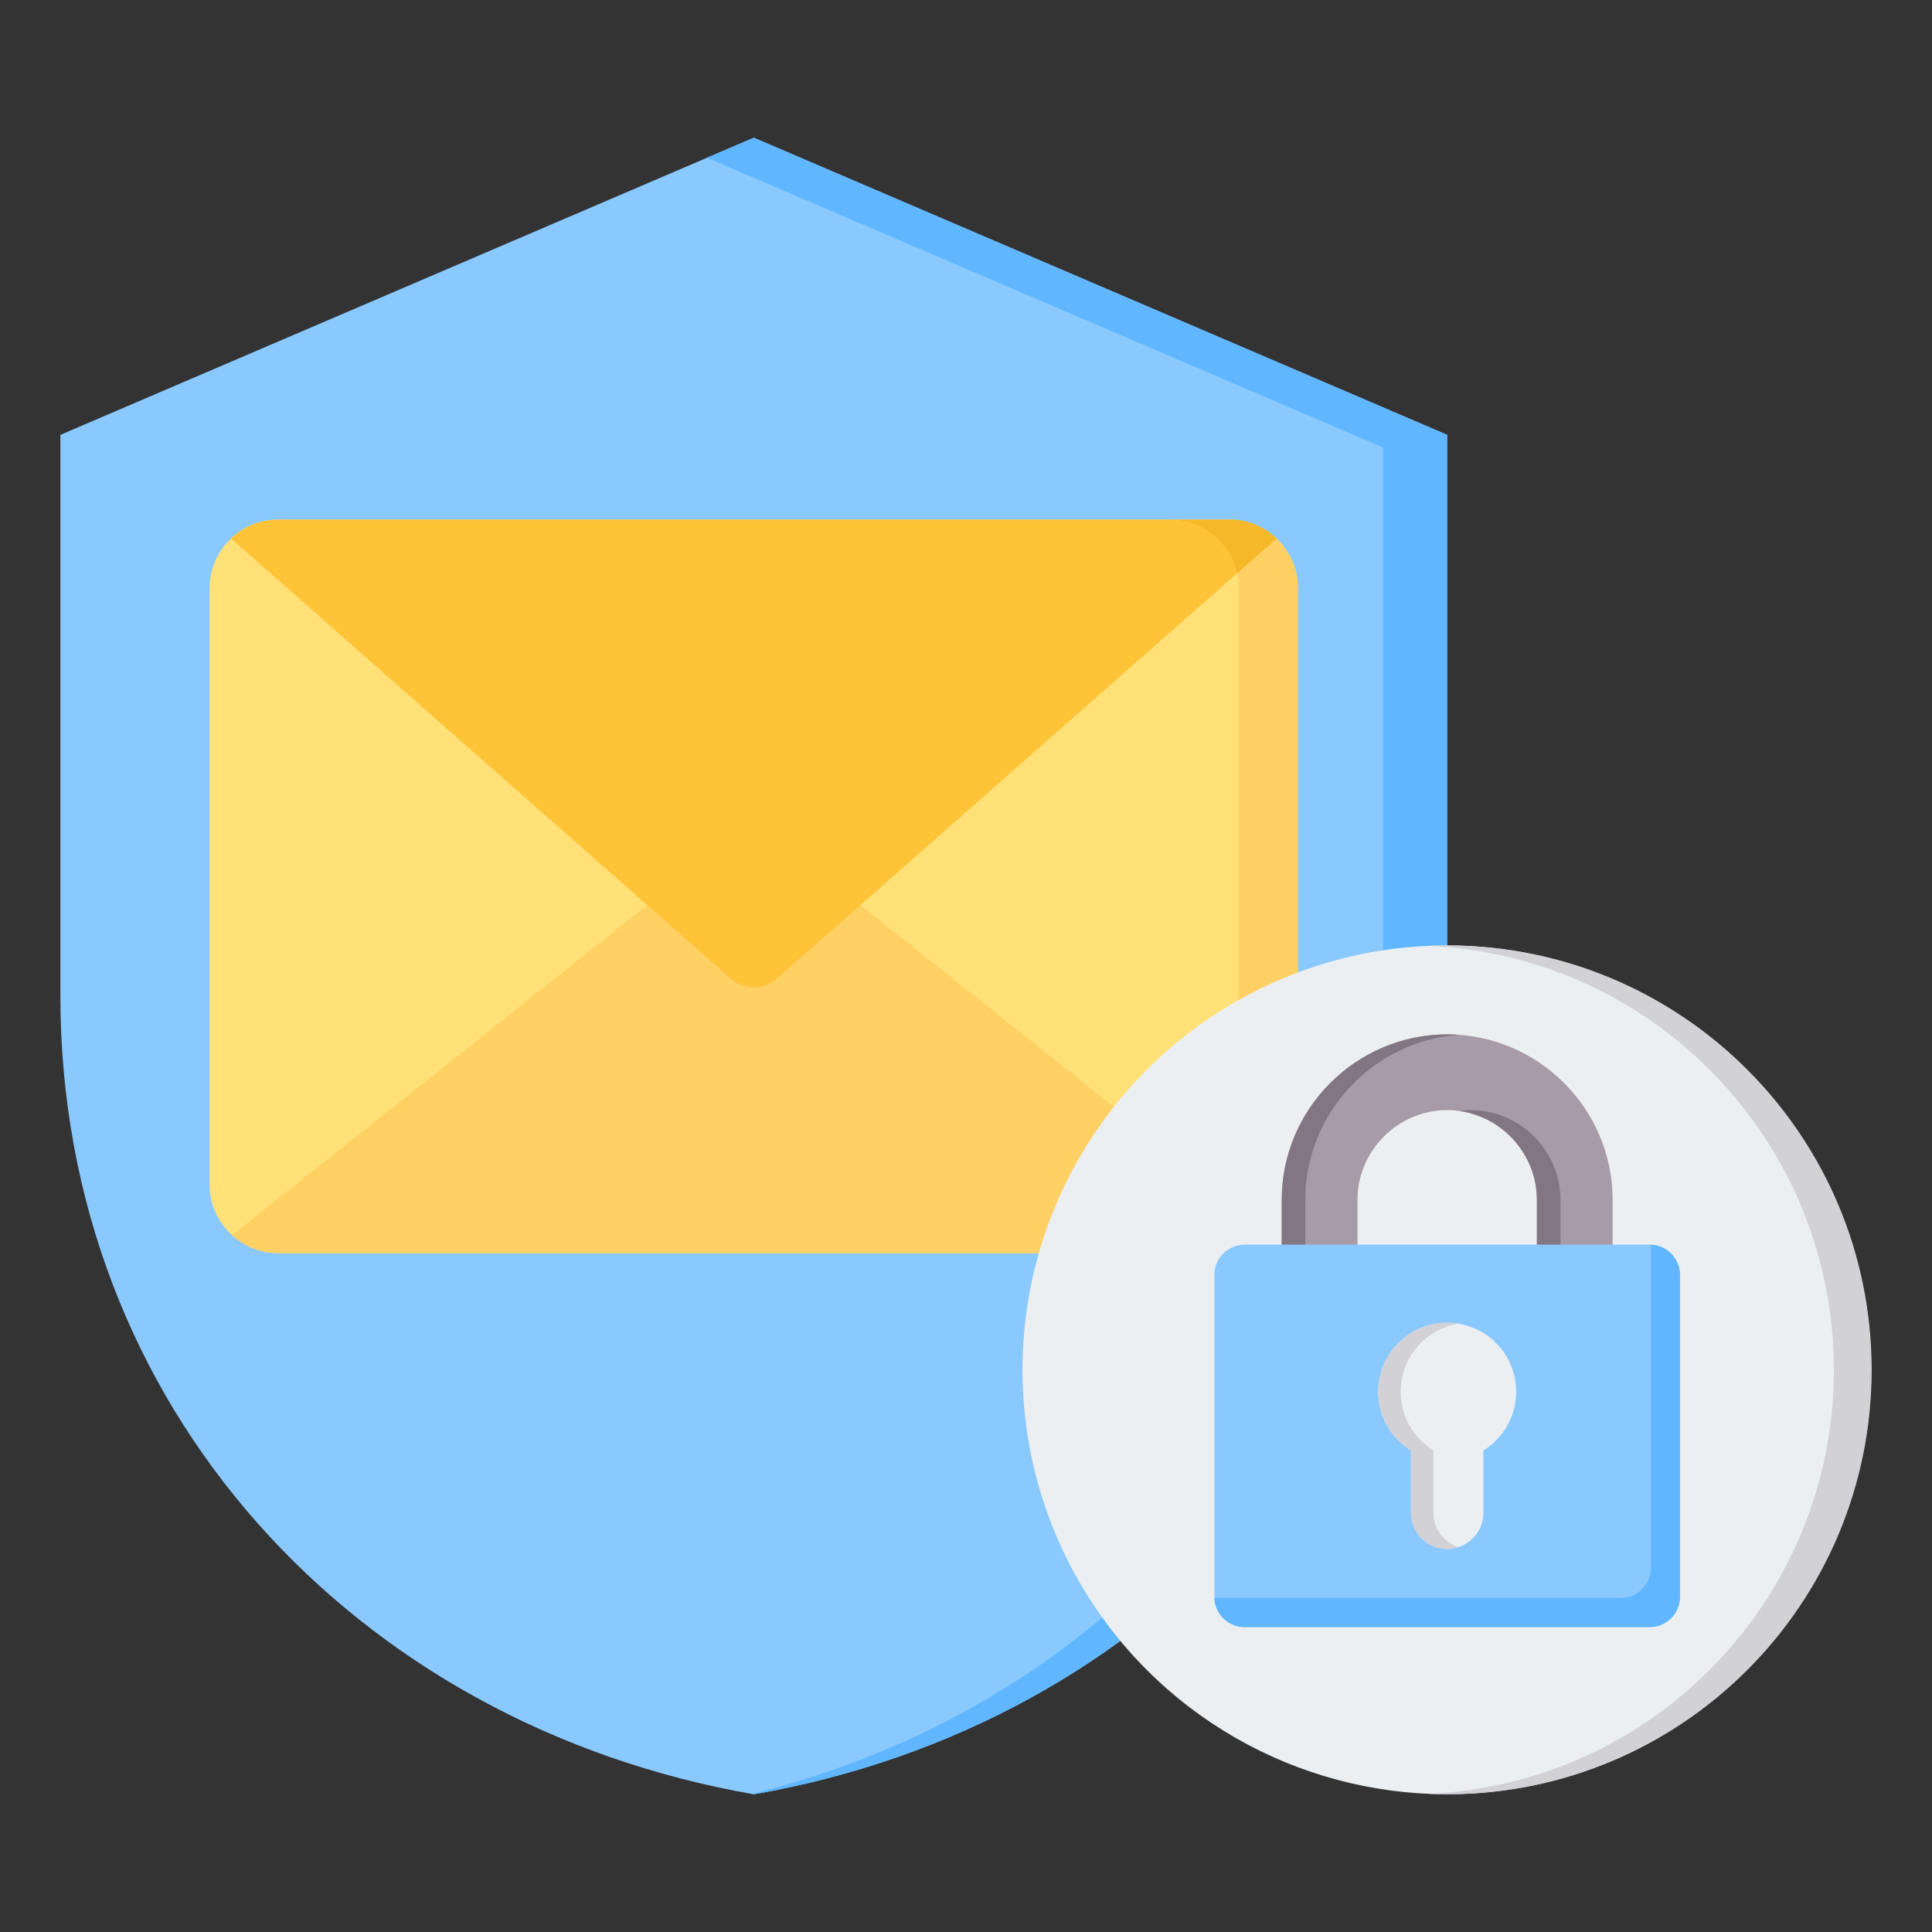 <svg xmlns="http://www.w3.org/2000/svg" id="Layer_1" height="512" viewBox="0 0 512 512" width="512"><rect x="0" y="0" width="512" height="512" fill="#333333" stroke="none"/><g><g clip-rule="evenodd" fill-rule="evenodd"><path d="m199.759 36.493 183.76 78.754v148.587c0 109.063-78.089 193.253-183.76 211.672-105.671-18.419-183.76-102.609-183.76-211.672v-148.587z" fill="#8ac9fe"></path><path d="m199.759 36.493 183.76 78.754v148.587c0 109.064-78.089 193.253-183.76 211.672-.187-.033-.372-.071-.56-.103 97.241-23.892 167.347-104.886 167.347-208.22v-148.587l-179.181-76.791z" fill="#60b7ff"></path></g><g><g clip-rule="evenodd" fill-rule="evenodd"><path d="m73.712 137.707h252.094c9.995 0 18.173 8.178 18.173 18.173v158.03c0 9.995-8.178 18.173-18.173 18.173h-252.094c-9.996 0-18.173-8.178-18.173-18.173v-158.03c0-9.995 8.178-18.173 18.173-18.173z" fill="#ffe177"></path><path d="m310.141 137.707h15.665c9.995 0 18.173 8.178 18.173 18.173v158.03c0 9.996-8.178 18.173-18.173 18.173h-15.665c9.995 0 18.173-8.178 18.173-18.173v-158.03c0-9.995-8.178-18.173-18.173-18.173z" fill="#ffd064"></path><path d="m338.014 327.342c-3.232 2.942-7.521 4.741-12.209 4.741h-252.093c-4.688 0-8.977-1.799-12.209-4.741l138.256-109.905z" fill="#ffd064"></path><path d="m338.015 327.342-.058.052-.249.22-.087.075-.238.201-.08.066c-.086.07-.172.139-.259.208l-.08.063c-.088.068-.176.136-.264.203l-.084.063c-.085.064-.171.126-.257.188l-.086.061c-.087.062-.175.123-.264.183l-.088.06c-.092.062-.184.122-.277.183l-.119.076c-.098.063-.197.125-.296.185l-.058.035c-.107.064-.213.128-.321.19l-.053.03c-.103.059-.207.117-.311.175l-.088.048c-.101.054-.202.108-.304.16l-.07.036c-.104.053-.209.106-.314.157l-.092.044-.305.143-.077.035c-.113.051-.226.101-.339.149l-.036.016-.022.009c-.12.051-.241.1-.362.149l-.022.009-.004.002-.031.012c-.117.046-.234.091-.352.134l-.075.028c-.116.042-.232.083-.349.123l-.063.021c-.119.04-.238.079-.358.117l-.061.019c-.113.035-.228.069-.342.102l-.102.03c-.112.031-.225.062-.338.092l-.078.02c-.124.032-.248.062-.373.091l-.05.012c-.131.031-.263.06-.396.087l-.027.006-.012.002c-.289.06-.58.111-.873.157l-.024.004c-.132.02-.265.039-.398.056l-.084.01c-.127.016-.255.031-.383.044l-.051.005c-.132.013-.263.025-.396.036l-.067.005c-.13.01-.261.018-.392.025l-.067.004c-.139.007-.278.012-.417.016l-.02.001h-.029c-.146.004-.291.005-.438.005h-.001-15.665c8.216 0 15.203-5.525 17.43-13.044z" fill="#f5b829"></path><path d="m73.713 137.707h252.093c4.827 0 9.229 1.907 12.492 5.005l-132.336 116.569c-3.566 3.141-8.841 3.141-12.407 0l-132.335-116.569c3.263-3.098 7.666-5.005 12.493-5.005z" fill="#ffc338"></path></g><g><path clip-rule="evenodd" d="m310.141 137.707h15.665.001c.15 0 .3.002.45.006h.016l.025.001c.138.004.276.008.414.016l.072.004c.135.007.269.016.403.026l.033.003c.141.011.281.023.421.038l.037.004c.135.014.269.03.403.046l.068.009c.129.017.258.035.386.055l.06.009c.132.021.263.043.394.066l.043.008c.122.022.243.045.365.07l.114.023c.116.024.232.05.348.077l.066.015c.123.029.246.059.368.09l.069.018c.119.031.238.063.356.097l.079.022c.118.034.235.069.352.106l.069.021c.129.041.259.083.387.126l.014.005.016.005c.121.041.241.084.361.128l.043.015.001.001.038.014c.109.04.217.082.325.124l.116.046c.102.04.202.082.303.124l.113.049.301.132.091.042.298.14.102.049.3.15.094.049.282.149.114.062.266.149.104.06c.09.052.18.106.269.16l.102.061c.09.055.18.112.269.168l.111.071.243.161.148.1.2.139.159.113.217.159.09.067.249.191.124.098.215.173.125.103.218.184.128.111.194.173.128.116.199.186.025.024-10.427 9.185c-1.832-8.098-9.104-14.192-17.732-14.192zm15.665 0 .45.006c-.149-.004-.299-.006-.45-.006z" fill="#f5b829" fill-rule="evenodd"></path></g></g><g clip-rule="evenodd" fill-rule="evenodd"><ellipse cx="383.518" cy="363.019" fill="#eceff1" rx="112.483" ry="112.483" transform="matrix(.707 -.707 .707 .707 -144.364 377.514)"></ellipse><path d="m383.518 250.536c62.123 0 112.483 50.361 112.483 112.483 0 62.123-50.36 112.483-112.483 112.483-1.676 0-3.342-.044-5-.116 59.801-2.617 107.482-51.92 107.482-112.367s-47.681-109.75-107.483-112.367c1.659-.072 3.324-.116 5.001-.116z" fill="#d1d1d6"></path><path d="m407.292 338.866h20.074v-20.896c0-24.121-19.727-43.848-43.848-43.848s-43.848 19.727-43.848 43.848v20.896h20.074v-20.896c0-13.041 10.733-23.775 23.775-23.775 13.041 0 23.774 10.733 23.774 23.775v20.896z" fill="#a79ba7"></path><path d="m407.292 338.866h6.253v-20.896c0-13.041-10.733-23.775-23.775-23.775-1.059 0-2.102.072-3.127.209 11.587 1.551 20.648 11.583 20.648 23.566v20.896zm-20.648-64.63c-22.676 1.616-40.722 20.665-40.722 43.735v20.896h-6.253v-20.897c0-24.121 19.727-43.848 43.848-43.848 1.052 0 2.094.04 3.127.114z" fill="#837683"></path><path d="m329.835 329.843h107.365c4.413 0 8.012 3.599 8.012 8.012v85.331c0 4.413-3.599 8.012-8.012 8.012h-107.365c-4.413 0-8.012-3.599-8.012-8.012v-85.331c-.001-4.412 3.599-8.012 8.012-8.012z" fill="#8ac9fe"></path><path d="m437.491 329.849c4.279.154 7.721 3.691 7.721 8.006v85.331c0 4.413-3.599 8.012-8.012 8.012h-107.365c-4.316 0-7.852-3.442-8.007-7.721.097.003.194.006.291.006h107.365c4.413 0 8.012-3.599 8.012-8.012v-85.331c.001-.097-.001-.194-.005-.291z" fill="#60b7ff"></path><path d="m383.517 350.544c10.099 0 18.286 8.187 18.286 18.286 0 6.581-3.477 12.349-8.693 15.569v16.507c0 5.275-4.316 9.592-9.592 9.592s-9.593-4.316-9.593-9.592v-16.507c-5.217-3.221-8.694-8.989-8.694-15.57 0-10.099 8.187-18.285 18.286-18.285z" fill="#eceff1"></path><path d="m383.517 350.543c1.014 0 2.009.084 2.978.243-8.682 1.422-15.308 8.959-15.308 18.043 0 6.581 3.477 12.349 8.694 15.57v16.507c0 4.237 2.785 7.855 6.615 9.116-.939.309-1.939.477-2.978.477-5.276 0-9.593-4.316-9.593-9.592v-16.507c-5.217-3.221-8.694-8.989-8.694-15.57 0-10.1 8.187-18.287 18.286-18.287z" fill="#d1d1d6"></path></g></g></svg>
